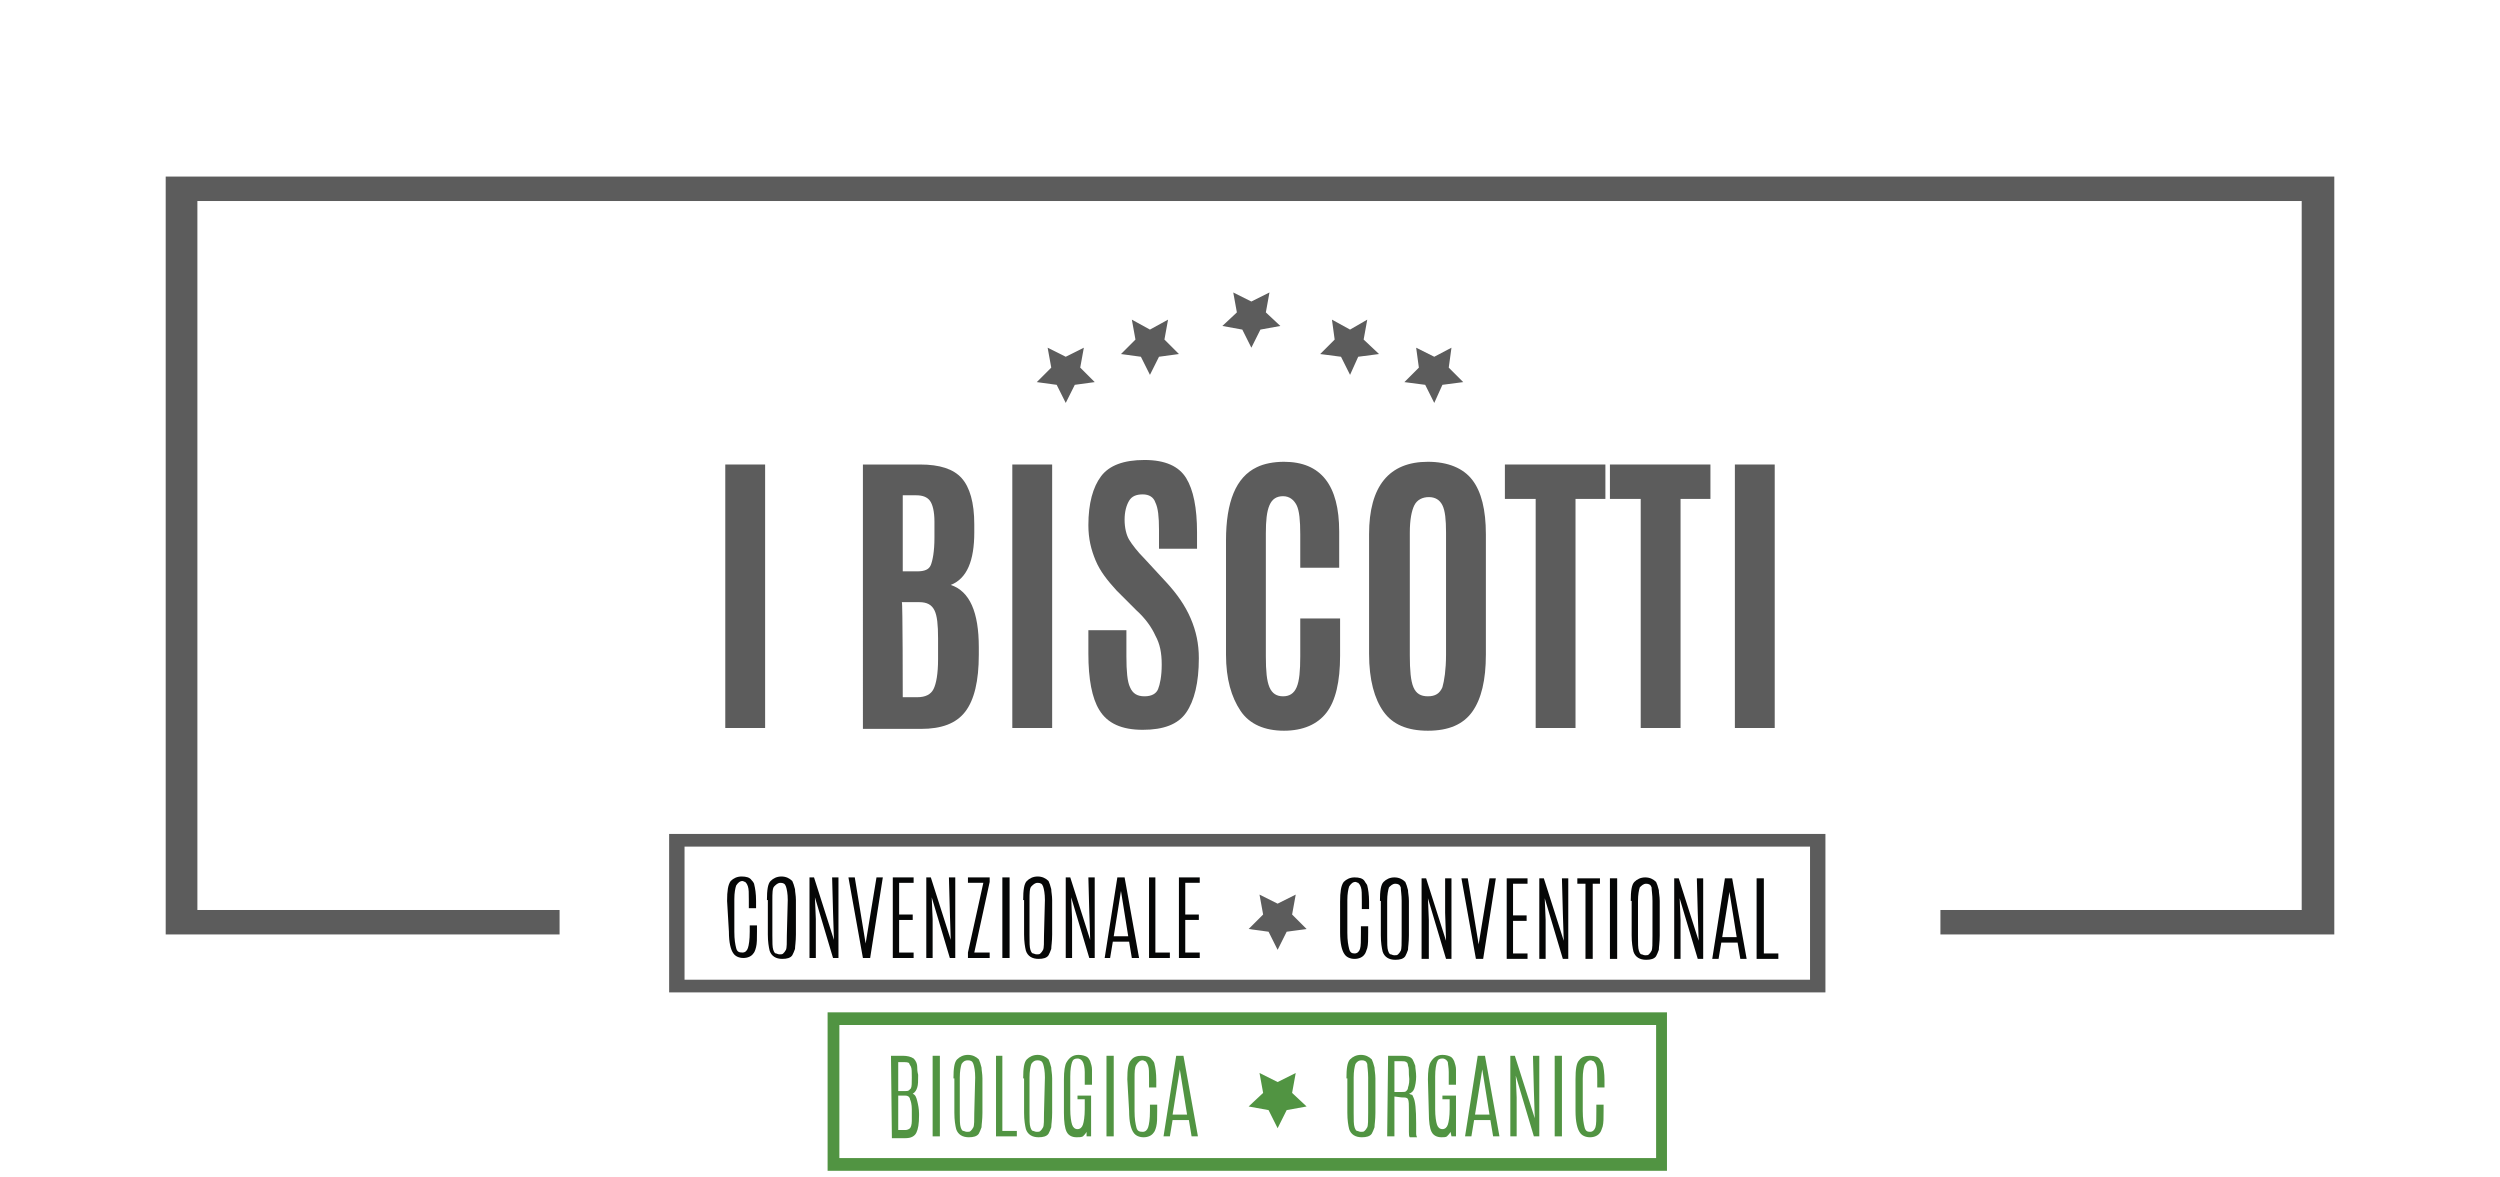 <?xml version="1.0" encoding="utf-8"?>
<!-- Generator: Adobe Illustrator 25.2.0, SVG Export Plug-In . SVG Version: 6.00 Build 0)  -->
<svg version="1.2" baseProfile="tiny" id="Layer_1" xmlns="http://www.w3.org/2000/svg" xmlns:xlink="http://www.w3.org/1999/xlink"
	 x="0px" y="0px" viewBox="0 0 276.1 130" overflow="visible" xml:space="preserve">
<g>
	<g>
		<path fill="#519442" d="M184.1,129.3H91.4v-17.5h92.7V129.3z M92.7,127.9h90.2v-14.7H92.7V127.9z"/>
		<g>
			<path fill="#519442" d="M148.7,119.1c0-1.1,0.1-1.8,0.4-2.1c0.3-0.3,0.7-0.5,1.2-0.5s0.9,0.2,1.2,0.5c0.1,0.2,0.2,0.5,0.3,0.9
				c0,0.3,0.1,0.7,0.1,1.2v3.8c0,0.8-0.1,1.3-0.1,1.6c-0.1,0.3-0.2,0.5-0.3,0.7c-0.2,0.3-0.6,0.4-1.1,0.4c-0.7,0-1.2-0.3-1.4-0.9
				c-0.1-0.4-0.2-1-0.2-1.8v-3.8H148.7z M151.1,119c0-0.7-0.1-1.2-0.1-1.5c-0.1-0.3-0.3-0.4-0.6-0.4s-0.5,0.1-0.7,0.4
				c-0.1,0.3-0.2,0.8-0.2,1.5v3.9c0,0.8,0,1.3,0.1,1.6s0.2,0.4,0.3,0.4s0.2,0.1,0.4,0.1s0.3,0,0.4-0.1c0.1-0.1,0.2-0.2,0.3-0.4
				c0.1-0.2,0.1-0.8,0.1-1.6V119L151.1,119z"/>
			<path fill="#519442" d="M153.3,116.6h1.5c0.6,0,1,0.1,1.2,0.4c0.1,0.2,0.2,0.4,0.3,0.7c0,0.3,0.1,0.7,0.1,1.2s-0.1,1-0.2,1.3
				c-0.1,0.3-0.3,0.5-0.6,0.6c0.1,0,0.2,0.1,0.3,0.1s0.1,0.1,0.2,0.3c0.2,0.4,0.3,1.3,0.3,2.9c0,0.6,0,1,0,1.1s0,0.2,0.1,0.4h-0.8
				c-0.1-0.1-0.1-0.3-0.1-0.6c0-0.3,0-0.7,0-1.4v-1c0-0.6,0-1-0.1-1.2s-0.3-0.2-0.7-0.2l-0.8-0.1v4.4h-0.8L153.3,116.6L153.3,116.6z
				 M155.6,118.7c0-0.4,0-0.8-0.1-1c0-0.2-0.1-0.4-0.2-0.4c-0.1-0.1-0.3-0.1-0.5-0.1H154v3.4h0.8c0.3,0,0.4,0,0.5-0.1
				s0.2-0.2,0.2-0.4C155.6,119.8,155.7,119.4,155.6,118.7L155.6,118.7L155.6,118.7z"/>
			<path fill="#519442" d="M157.7,119.2c0-0.9,0.1-1.6,0.3-1.9c0.3-0.5,0.7-0.8,1.3-0.8c0.4,0,0.7,0.1,0.9,0.2s0.3,0.3,0.4,0.5
				c0.1,0.3,0.2,0.6,0.2,0.9s0,0.6,0,1v0.7H160v-1.4c0-0.5-0.1-0.9-0.1-1.1c-0.1-0.2-0.3-0.4-0.6-0.4s-0.5,0.1-0.6,0.4
				s-0.2,0.8-0.2,1.6v3.6c0,0.8,0.1,1.4,0.2,1.7s0.3,0.5,0.6,0.5s0.5-0.2,0.6-0.5s0.2-0.9,0.2-1.7v-1.1h-0.8V121h1.5v4.5h-0.5
				l-0.1-0.5c-0.1,0.2-0.3,0.4-0.4,0.5s-0.4,0.1-0.6,0.1c-0.5,0-0.9-0.2-1.1-0.6c-0.2-0.4-0.3-1.1-0.3-2.1L157.7,119.2L157.7,119.2z
				"/>
			<path fill="#519442" d="M163.2,116.6h0.8l1.6,8.9h-0.7l-0.3-1.8h-1.8l-0.3,1.8h-0.7L163.2,116.6z M164.5,123.1l-0.8-5l0,0l-0.8,5
				H164.5z"/>
			<path fill="#519442" d="M169.3,116.6h0.7v8.9h-0.6l-2-6.7l0.1,2.4v4.3h-0.7v-8.9h0.5l2.2,6.9l-0.1-3.1L169.3,116.6L169.3,116.6z"
				/>
			<path fill="#519442" d="M171.7,116.6h0.8v8.9h-0.8V116.6z"/>
			<path fill="#519442" d="M174,119.2c0-1.1,0.1-1.8,0.4-2.1c0.3-0.4,0.7-0.5,1.2-0.5s0.9,0.1,1.1,0.4c0.1,0.2,0.3,0.4,0.3,0.5
				c0.1,0.4,0.2,1,0.2,1.8v0.8h-0.8v-0.9c0-0.8,0-1.2-0.1-1.5s-0.2-0.4-0.3-0.5c-0.1,0-0.2-0.1-0.3-0.1c-0.3,0-0.5,0.2-0.7,0.5
				c-0.1,0.3-0.2,0.8-0.2,1.5v3.6c0,0.9,0.1,1.4,0.2,1.8s0.3,0.5,0.6,0.5s0.5-0.2,0.6-0.5s0.1-0.9,0.1-1.8V122h0.8v0.7
				c0,0.8,0,1.3-0.1,1.7c-0.1,0.3-0.2,0.6-0.3,0.7c-0.2,0.3-0.6,0.5-1.1,0.5s-0.9-0.2-1.1-0.5c-0.3-0.4-0.5-1.2-0.5-2.4L174,119.2
				L174,119.2z"/>
		</g>
		<g>
			<path fill="#519442" d="M98.4,116.6h1.3c0.5,0,0.9,0.1,1.2,0.3c0.2,0.2,0.4,0.5,0.4,1c0,0.2,0,0.4,0.1,0.8v0.1c0,0.6,0,1-0.1,1.3
				s-0.2,0.5-0.5,0.7c0.3,0.1,0.4,0.4,0.5,0.8s0.2,0.9,0.2,1.4v0.2c0,0.9-0.1,1.5-0.3,1.9s-0.6,0.6-1.2,0.6h-1.5L98.4,116.6
				L98.4,116.6z M99.8,117.3h-0.6v3.2h0.7c0.2,0,0.4,0,0.5-0.1s0.1-0.1,0.2-0.2c0.1-0.2,0.1-0.6,0.1-1.2s0-1-0.1-1.2
				s-0.2-0.3-0.2-0.4C100.2,117.3,100,117.3,99.8,117.3z M100,121h-0.8v3.8h0.8c0.2,0,0.4-0.1,0.5-0.2s0.2-0.4,0.2-0.8
				c0-0.3,0-0.6,0-0.9v-0.4c0-0.5-0.1-0.9-0.2-1.1C100.5,121.2,100.3,121,100,121z"/>
			<path fill="#519442" d="M103,116.6h0.8v8.9H103V116.6z"/>
			<path fill="#519442" d="M105.3,119.1c0-1.1,0.1-1.8,0.4-2.1c0.3-0.3,0.7-0.5,1.2-0.5s0.9,0.2,1.2,0.5c0.1,0.2,0.2,0.5,0.3,0.9
				c0,0.3,0.1,0.7,0.1,1.2v3.8c0,0.8-0.1,1.3-0.1,1.6c-0.1,0.3-0.2,0.5-0.3,0.7c-0.2,0.3-0.6,0.4-1.1,0.4c-0.7,0-1.2-0.3-1.4-0.9
				c-0.1-0.4-0.2-1-0.2-1.8v-3.8H105.3z M107.7,119c0-0.7-0.1-1.2-0.2-1.5s-0.3-0.4-0.6-0.4s-0.5,0.1-0.7,0.4
				c-0.1,0.3-0.2,0.8-0.2,1.5v3.9c0,0.8,0,1.3,0.1,1.6s0.2,0.4,0.3,0.4s0.2,0.1,0.4,0.1s0.3,0,0.4-0.1s0.2-0.2,0.3-0.4
				c0.1-0.2,0.1-0.8,0.1-1.6L107.7,119L107.7,119z"/>
			<path fill="#519442" d="M109.9,116.6h0.8v8.3h1.6v0.6H110v-8.9H109.9z"/>
			<path fill="#519442" d="M113,119.1c0-1.1,0.1-1.8,0.4-2.1c0.3-0.3,0.7-0.5,1.2-0.5s0.9,0.2,1.2,0.5c0.1,0.2,0.2,0.5,0.3,0.9
				c0,0.3,0.1,0.7,0.1,1.2v3.8c0,0.8-0.1,1.3-0.1,1.6c-0.1,0.3-0.2,0.5-0.3,0.7c-0.2,0.3-0.6,0.4-1.1,0.4c-0.7,0-1.2-0.3-1.4-0.9
				c-0.1-0.4-0.2-1-0.2-1.8v-3.8H113z M115.4,119c0-0.7-0.1-1.2-0.2-1.5s-0.3-0.4-0.6-0.4s-0.5,0.1-0.7,0.4
				c-0.1,0.3-0.2,0.8-0.2,1.5v3.9c0,0.8,0,1.3,0.1,1.6s0.2,0.4,0.3,0.4s0.2,0.1,0.4,0.1s0.3,0,0.4-0.1s0.2-0.2,0.3-0.4
				c0.1-0.2,0.1-0.8,0.1-1.6L115.4,119L115.4,119z"/>
			<path fill="#519442" d="M117.5,119.2c0-0.9,0.1-1.6,0.3-1.9c0.3-0.5,0.7-0.8,1.3-0.8c0.4,0,0.7,0.1,0.9,0.2s0.3,0.3,0.4,0.5
				c0.1,0.3,0.2,0.6,0.2,0.9s0,0.6,0,1v0.7h-0.8v-1.4c0-0.5-0.1-0.9-0.2-1.1s-0.3-0.4-0.6-0.4c-0.3,0-0.5,0.1-0.6,0.4
				s-0.2,0.8-0.2,1.6v3.6c0,0.8,0.1,1.4,0.2,1.7s0.3,0.5,0.6,0.5s0.5-0.2,0.6-0.5s0.2-0.9,0.2-1.7v-1.1H119V121h1.5v4.5H120V125
				c-0.1,0.2-0.3,0.4-0.4,0.5c-0.2,0.1-0.4,0.1-0.7,0.1c-0.5,0-0.9-0.2-1.1-0.6s-0.3-1.1-0.3-2.1V119.2L117.5,119.2z"/>
			<path fill="#519442" d="M122.2,116.6h0.8v8.9h-0.8V116.6z"/>
			<path fill="#519442" d="M124.5,119.2c0-1.1,0.1-1.8,0.4-2.1c0.3-0.4,0.7-0.5,1.2-0.5s0.9,0.1,1.1,0.4c0.2,0.2,0.3,0.4,0.3,0.5
				c0.1,0.4,0.2,1,0.2,1.8v0.8h-0.8v-0.9c0-0.8,0-1.2-0.1-1.5s-0.2-0.4-0.3-0.5c-0.1,0-0.2-0.1-0.3-0.1c-0.3,0-0.5,0.2-0.7,0.5
				s-0.2,0.8-0.2,1.5v3.6c0,0.9,0.1,1.4,0.2,1.8s0.3,0.5,0.7,0.5c0.3,0,0.5-0.2,0.6-0.5s0.2-0.9,0.2-1.8V122h0.8v0.7
				c0,0.8,0,1.3-0.1,1.7s-0.2,0.6-0.3,0.7c-0.2,0.3-0.6,0.5-1.1,0.5s-0.9-0.2-1.1-0.5c-0.3-0.4-0.5-1.2-0.5-2.4L124.5,119.2
				L124.5,119.2z"/>
			<path fill="#519442" d="M129.9,116.6h0.8l1.6,8.9h-0.7l-0.3-1.8h-1.8l-0.3,1.8h-0.7L129.9,116.6z M131.1,123.1l-0.8-5l0,0l-0.8,5
				H131.1z"/>
		</g>
		<g>
			<path fill="#050606" d="M148,99.6c0-1.1,0.1-1.8,0.4-2.2c0.3-0.3,0.7-0.5,1.2-0.5s0.9,0.1,1.1,0.4c0.1,0.2,0.3,0.4,0.3,0.5
				c0.1,0.4,0.2,1,0.2,1.8v0.8h-0.8v-0.9c0-0.8,0-1.2-0.1-1.5s-0.2-0.4-0.3-0.5c-0.1,0-0.2-0.1-0.3-0.1c-0.3,0-0.5,0.2-0.7,0.5
				c-0.1,0.3-0.2,0.8-0.2,1.5v3.6c0,0.9,0.1,1.4,0.2,1.8s0.3,0.5,0.6,0.5s0.5-0.2,0.6-0.5s0.1-0.9,0.1-1.8v-0.7h0.8v0.7
				c0,0.8,0,1.3-0.1,1.7c-0.1,0.3-0.2,0.6-0.3,0.7c-0.2,0.3-0.6,0.5-1.1,0.5s-0.9-0.2-1.1-0.5c-0.3-0.4-0.5-1.2-0.5-2.4L148,99.6
				L148,99.6z"/>
			<path fill="#050606" d="M152.4,99.5c0-1.1,0.1-1.8,0.4-2.1c0.3-0.3,0.7-0.5,1.2-0.5s0.9,0.2,1.2,0.5c0.1,0.2,0.2,0.5,0.3,0.9
				c0,0.3,0.1,0.7,0.1,1.2v3.8c0,0.8-0.1,1.3-0.1,1.6c-0.1,0.3-0.2,0.5-0.3,0.7c-0.2,0.3-0.6,0.4-1.1,0.4c-0.7,0-1.2-0.3-1.4-0.9
				c-0.1-0.4-0.2-1-0.2-1.8v-3.8H152.4z M154.8,99.5c0-0.7-0.1-1.2-0.1-1.5c-0.1-0.3-0.3-0.4-0.6-0.4s-0.5,0.2-0.7,0.4
				c-0.1,0.3-0.2,0.8-0.2,1.5v3.9c0,0.8,0,1.3,0.1,1.6s0.2,0.4,0.3,0.4s0.2,0.1,0.4,0.1s0.3,0,0.4-0.1c0.1-0.1,0.2-0.2,0.3-0.4
				c0.1-0.2,0.1-0.8,0.1-1.6V99.5L154.8,99.5z"/>
			<path fill="#050606" d="M159.6,97h0.7v8.9h-0.6l-2-6.7l0.1,2.4v4.3H157V97h0.5l2.2,6.9l-0.1-3.1L159.6,97L159.6,97z"/>
			<path fill="#050606" d="M164.5,97h0.7l-1.4,8.9H163l-1.6-8.9h0.7l1.2,7.3l0,0L164.5,97z"/>
			<path fill="#050606" d="M166.3,97h2.4v0.6h-1.6v3.5h1.5v0.6h-1.5v3.6h1.6v0.6h-2.3V97H166.3z"/>
			<path fill="#050606" d="M172.5,97h0.7v8.9h-0.6l-2-6.7l0.1,2.4v4.3H170V97h0.5l2.2,6.9l-0.1-3.1L172.5,97L172.5,97z"/>
			<path fill="#050606" d="M174.2,97h2.5v0.6h-0.8v8.3h-0.8v-8.3h-0.9V97z"/>
			<path fill="#050606" d="M177.8,97h0.8v8.9h-0.8V97z"/>
			<path fill="#050606" d="M180.1,99.5c0-1.1,0.1-1.8,0.4-2.1c0.3-0.3,0.7-0.5,1.2-0.5s0.9,0.2,1.2,0.5c0.1,0.2,0.2,0.5,0.3,0.9
				c0,0.3,0.1,0.7,0.1,1.2v3.8c0,0.8-0.1,1.3-0.1,1.6c-0.1,0.3-0.2,0.5-0.3,0.7c-0.2,0.3-0.6,0.4-1.1,0.4c-0.7,0-1.2-0.3-1.4-0.9
				c-0.1-0.4-0.2-1-0.2-1.8v-3.8H180.1z M182.5,99.5c0-0.7-0.1-1.2-0.1-1.5c-0.1-0.3-0.3-0.4-0.6-0.4s-0.5,0.2-0.7,0.4
				c-0.1,0.3-0.2,0.8-0.2,1.5v3.9c0,0.8,0,1.3,0.1,1.6s0.2,0.4,0.3,0.4s0.2,0.1,0.4,0.1s0.3,0,0.4-0.1c0.1-0.1,0.2-0.2,0.3-0.4
				c0.1-0.2,0.1-0.8,0.1-1.6V99.5L182.5,99.5z"/>
			<path fill="#050606" d="M187.4,97h0.7v8.9h-0.6l-2-6.7l0.1,2.4v4.3h-0.7V97h0.5l2.2,6.9l-0.1-3.1L187.4,97L187.4,97z"/>
			<path fill="#050606" d="M190.5,97h0.8l1.6,8.9h-0.7l-0.3-1.8h-1.8l-0.3,1.8h-0.7L190.5,97z M191.8,103.5l-0.8-5l0,0l-0.8,5H191.8
				z"/>
			<path fill="#050606" d="M194,97h0.8v8.3h1.6v0.6H194V97z"/>
		</g>
		<g>
			<g>
				<polygon fill="#5C5C5C" points="257.8,103.2 214.3,103.2 214.3,100.5 254.2,100.5 254.2,22.2 21.8,22.2 21.8,100.5 61.8,100.5 
					61.8,103.2 18.3,103.2 18.3,19.5 257.8,19.5 				"/>
			</g>
		</g>
		<path fill="#5C5C5C" d="M201.6,109.6H73.9V92.1h127.7V109.6L201.6,109.6z M75.6,108.2h124.3V93.5H75.6V108.2z"/>
		<g>
			<path fill="#050606" d="M80.3,99.5c0-1.1,0.1-1.8,0.4-2.2c0.3-0.3,0.7-0.5,1.2-0.5s0.9,0.1,1.1,0.4c0.2,0.2,0.3,0.4,0.3,0.5
				c0.1,0.4,0.2,1,0.2,1.8v0.8h-0.8v-0.9c0-0.8,0-1.2-0.1-1.5s-0.2-0.4-0.3-0.5c-0.1,0-0.2-0.1-0.3-0.1c-0.3,0-0.5,0.2-0.7,0.5
				c-0.1,0.3-0.2,0.8-0.2,1.5v3.6c0,0.9,0.1,1.4,0.2,1.8s0.3,0.5,0.7,0.5c0.3,0,0.5-0.2,0.6-0.5s0.2-0.9,0.2-1.8v-0.7h0.8v0.7
				c0,0.8,0,1.3-0.1,1.7s-0.2,0.6-0.3,0.7c-0.2,0.3-0.6,0.5-1.1,0.5s-0.9-0.2-1.1-0.5c-0.3-0.4-0.5-1.2-0.5-2.4L80.3,99.5L80.3,99.5
				z"/>
			<path fill="#050606" d="M84.7,99.4c0-1.1,0.1-1.8,0.4-2.1c0.3-0.3,0.7-0.5,1.2-0.5s0.9,0.2,1.2,0.5c0.1,0.2,0.2,0.5,0.3,0.9
				c0,0.3,0.1,0.7,0.1,1.2v3.8c0,0.8-0.1,1.3-0.1,1.6c-0.1,0.3-0.2,0.5-0.3,0.7c-0.2,0.3-0.6,0.4-1.1,0.4c-0.7,0-1.2-0.3-1.4-0.9
				c-0.1-0.4-0.2-1-0.2-1.8v-3.8H84.7z M87,99.4c0-0.7-0.1-1.2-0.2-1.5s-0.3-0.4-0.6-0.4s-0.5,0.2-0.7,0.4s-0.2,0.8-0.2,1.5v3.9
				c0,0.8,0,1.3,0.1,1.6s0.2,0.4,0.3,0.4s0.2,0.1,0.4,0.1s0.3,0,0.4-0.1s0.2-0.2,0.3-0.4c0.1-0.2,0.1-0.8,0.1-1.6L87,99.4L87,99.4z"
				/>
			<path fill="#050606" d="M91.9,96.9h0.7v8.9H92l-2-6.7l0.1,2.4v4.3h-0.7v-8.9h0.5l2.2,6.9l-0.1-3.1L91.9,96.9L91.9,96.9z"/>
			<path fill="#050606" d="M96.8,96.9h0.7l-1.4,8.9h-0.8l-1.6-8.9h0.7l1.2,7.3l0,0L96.8,96.9z"/>
			<path fill="#050606" d="M98.6,96.9h2.3v0.6h-1.6v3.5h1.5v0.6h-1.5v3.6h1.6v0.6h-2.3V96.9z"/>
			<path fill="#050606" d="M104.8,96.9h0.7v8.9h-0.6l-2-6.7l0.1,2.4v4.3h-0.7v-8.9h0.5l2.2,6.9l-0.1-3.1L104.8,96.9L104.8,96.9z"/>
			<path fill="#050606" d="M106.9,96.9h2.4v0.5l-1.7,7.8h1.7v0.6h-2.4v-0.6l1.7-7.7h-1.7V96.9L106.9,96.9z"/>
			<path fill="#050606" d="M110.7,96.9h0.8v8.9h-0.8V96.9z"/>
			<path fill="#050606" d="M113,99.4c0-1.1,0.1-1.8,0.4-2.1c0.3-0.3,0.7-0.5,1.2-0.5s0.9,0.2,1.2,0.5c0.1,0.2,0.2,0.5,0.3,0.9
				c0,0.3,0.1,0.7,0.1,1.2v3.8c0,0.8-0.1,1.3-0.1,1.6c-0.1,0.3-0.2,0.5-0.3,0.7c-0.2,0.3-0.6,0.4-1.1,0.4c-0.7,0-1.2-0.3-1.4-0.9
				c-0.1-0.4-0.2-1-0.2-1.8v-3.8H113z M115.4,99.4c0-0.7-0.1-1.2-0.2-1.5s-0.3-0.4-0.6-0.4s-0.5,0.2-0.7,0.4s-0.2,0.8-0.2,1.5v3.9
				c0,0.8,0,1.3,0.1,1.6s0.2,0.4,0.3,0.4s0.2,0.1,0.4,0.1s0.3,0,0.4-0.1s0.2-0.2,0.3-0.4c0.1-0.2,0.1-0.8,0.1-1.6L115.4,99.4
				L115.4,99.4z"/>
			<path fill="#050606" d="M120.2,96.9h0.7v8.9h-0.6l-2-6.7l0.1,2.4v4.3h-0.7v-8.9h0.5l2.2,6.9l-0.1-3.1L120.2,96.9L120.2,96.9z"/>
			<path fill="#050606" d="M123.4,96.9h0.8l1.6,8.9H125l-0.3-1.8h-1.8l-0.3,1.8H122L123.4,96.9z M124.6,103.4l-0.8-5l0,0l-0.8,5
				H124.6z"/>
			<path fill="#050606" d="M126.8,96.9h0.8v8.3h1.6v0.6h-2.3v-8.9H126.8z"/>
			<path fill="#050606" d="M130.1,96.9h2.4v0.6h-1.6v3.5h1.5v0.6h-1.5v3.6h1.6v0.6h-2.3v-8.9H130.1z"/>
		</g>
		<polygon fill="#5C5C5C" points="141.1,104.9 140.1,102.9 137.9,102.6 139.5,101 139.1,98.8 141.1,99.8 143.1,98.8 142.7,101 
			144.3,102.6 142.1,102.9 		"/>
		<polygon fill="#519442" points="141.1,124.6 140.1,122.6 137.9,122.2 139.5,120.7 139.1,118.5 141.1,119.5 143.1,118.5 
			142.7,120.7 144.3,122.2 142.1,122.6 		"/>
		<g>
			<polygon fill="#5C5C5C" points="158.4,44.5 157.4,42.5 155.1,42.2 156.7,40.6 156.4,38.4 158.4,39.4 160.3,38.4 160,40.6 
				161.6,42.2 159.3,42.5 			"/>
			<polygon fill="#5C5C5C" points="149.1,41.4 148.1,39.4 145.8,39.1 147.4,37.5 147.1,35.3 149.1,36.4 151,35.3 150.6,37.5 
				152.3,39.1 150,39.4 			"/>
			<polygon fill="#5C5C5C" points="117.7,44.5 118.7,42.5 120.9,42.2 119.3,40.6 119.7,38.4 117.7,39.4 115.7,38.4 116.1,40.6 
				114.5,42.2 116.7,42.5 			"/>
			<polygon fill="#5C5C5C" points="127,41.4 128,39.4 130.2,39.1 128.6,37.5 129,35.3 127,36.4 125,35.3 125.4,37.5 123.8,39.1 
				126,39.4 			"/>
			<polygon fill="#5C5C5C" points="138.2,38.4 137.2,36.4 135,36 136.6,34.5 136.2,32.3 138.2,33.3 140.2,32.3 139.8,34.5 141.4,36 
				139.2,36.4 			"/>
		</g>
	</g>
	<g>
		<path fill="#5C5C5C" d="M80.1,80.4V51.3h4.4v29.1H80.1z"/>
		<path fill="#5C5C5C" d="M107.6,58.8c0,3.1-0.8,5.1-2.6,5.8c2.1,0.7,3.1,3,3.1,6.9v0.8c0,2.9-0.5,5-1.5,6.3s-2.6,1.9-4.9,1.9h-6.4
			V51.3h6.3c2.2,0,3.7,0.5,4.6,1.5s1.4,2.7,1.4,5.1V58.8L107.6,58.8z M99.7,63.1h1.6c0.8,0,1.3-0.2,1.5-0.7s0.4-1.5,0.4-3v-1.8
			c0-1.1-0.2-1.9-0.5-2.3c-0.3-0.4-0.8-0.6-1.5-0.6h-1.5V63.1L99.7,63.1z M99.7,77h1.6c0.9,0,1.5-0.3,1.8-0.9s0.5-1.7,0.5-3.3v-2.3
			c0-1.5-0.1-2.5-0.4-3.1s-0.8-0.9-1.7-0.9h-1.9C99.7,66.4,99.7,77,99.7,77z"/>
		<path fill="#5C5C5C" d="M111.8,80.4V51.3h4.4v29.1H111.8z"/>
		<path fill="#5C5C5C" d="M120.2,72.2v-2.6h4.2v2.9c0,1.6,0.1,2.8,0.4,3.4c0.3,0.7,0.8,1,1.6,1s1.3-0.3,1.5-0.8s0.4-1.4,0.4-2.7
			s-0.2-2.3-0.7-3.2c-0.4-0.9-1.1-1.9-2.1-2.8l-2.2-2.2c-1-1.1-1.8-2.1-2.3-3.3s-0.8-2.4-0.8-3.9c0-2.4,0.5-4.2,1.4-5.4
			s2.5-1.8,4.8-1.8s3.8,0.7,4.6,2s1.2,3.3,1.2,6v1.8H128v-2.1c0-1.4-0.1-2.4-0.4-3c-0.2-0.6-0.7-0.9-1.4-0.9s-1.2,0.2-1.5,0.7
			s-0.5,1.2-0.5,2.1c0,0.9,0.2,1.7,0.5,2.2s0.9,1.3,1.7,2.1l2.4,2.6c1.2,1.3,2.1,2.6,2.7,4s0.9,2.8,0.9,4.4c0,2.7-0.5,4.7-1.4,6
			s-2.5,1.9-4.8,1.9s-3.9-0.7-4.8-2.2C120.6,77.1,120.2,75,120.2,72.2z"/>
		<path fill="#5C5C5C" d="M146.5,78.7c-1,1.3-2.6,2-4.7,2S138,80,137,78.5s-1.6-3.5-1.6-6.2V59.7c0-4.3,1.1-7,3.4-8.1
			c0.8-0.4,1.9-0.6,3-0.6c4.1,0,6.1,2.6,6.1,7.7v4h-4.3V59c0-1.5-0.1-2.6-0.4-3.2s-0.8-1-1.5-1s-1.2,0.3-1.5,1s-0.4,1.7-0.4,3.1
			v13.6c0,1.6,0.1,2.7,0.4,3.4c0.3,0.7,0.8,1,1.5,1s1.2-0.3,1.5-1s0.4-1.8,0.4-3.4v-4.2h4.4v4.1C148,75.3,147.5,77.4,146.5,78.7z"/>
		<path fill="#5C5C5C" d="M162.6,78.6c-1,1.4-2.6,2.1-4.9,2.1s-3.9-0.7-4.9-2.1s-1.6-3.5-1.6-6.4V59c0-5.3,2.2-8,6.5-8
			c2.2,0,3.9,0.7,4.9,2s1.5,3.3,1.5,6v13.3C164.1,75.1,163.6,77.2,162.6,78.6z M156.1,75.9c0.3,0.7,0.8,1,1.6,1s1.3-0.3,1.6-1
			c0.2-0.7,0.4-1.9,0.4-3.6V58.8c0-1.4-0.1-2.4-0.4-3c-0.3-0.6-0.8-0.9-1.5-0.9s-1.3,0.3-1.6,0.9s-0.5,1.6-0.5,3v13.6
			C155.7,74,155.8,75.2,156.1,75.9z"/>
		<path fill="#5C5C5C" d="M169.6,80.4V55.1h-3.4v-3.8h11.1v3.8H174v25.3L169.6,80.4L169.6,80.4z"/>
		<path fill="#5C5C5C" d="M181.2,80.4V55.1h-3.4v-3.8h11.1v3.8h-3.3v25.3L181.2,80.4L181.2,80.4z"/>
		<path fill="#5C5C5C" d="M191.6,80.4V51.3h4.4v29.1H191.6z"/>
	</g>
</g>
</svg>
